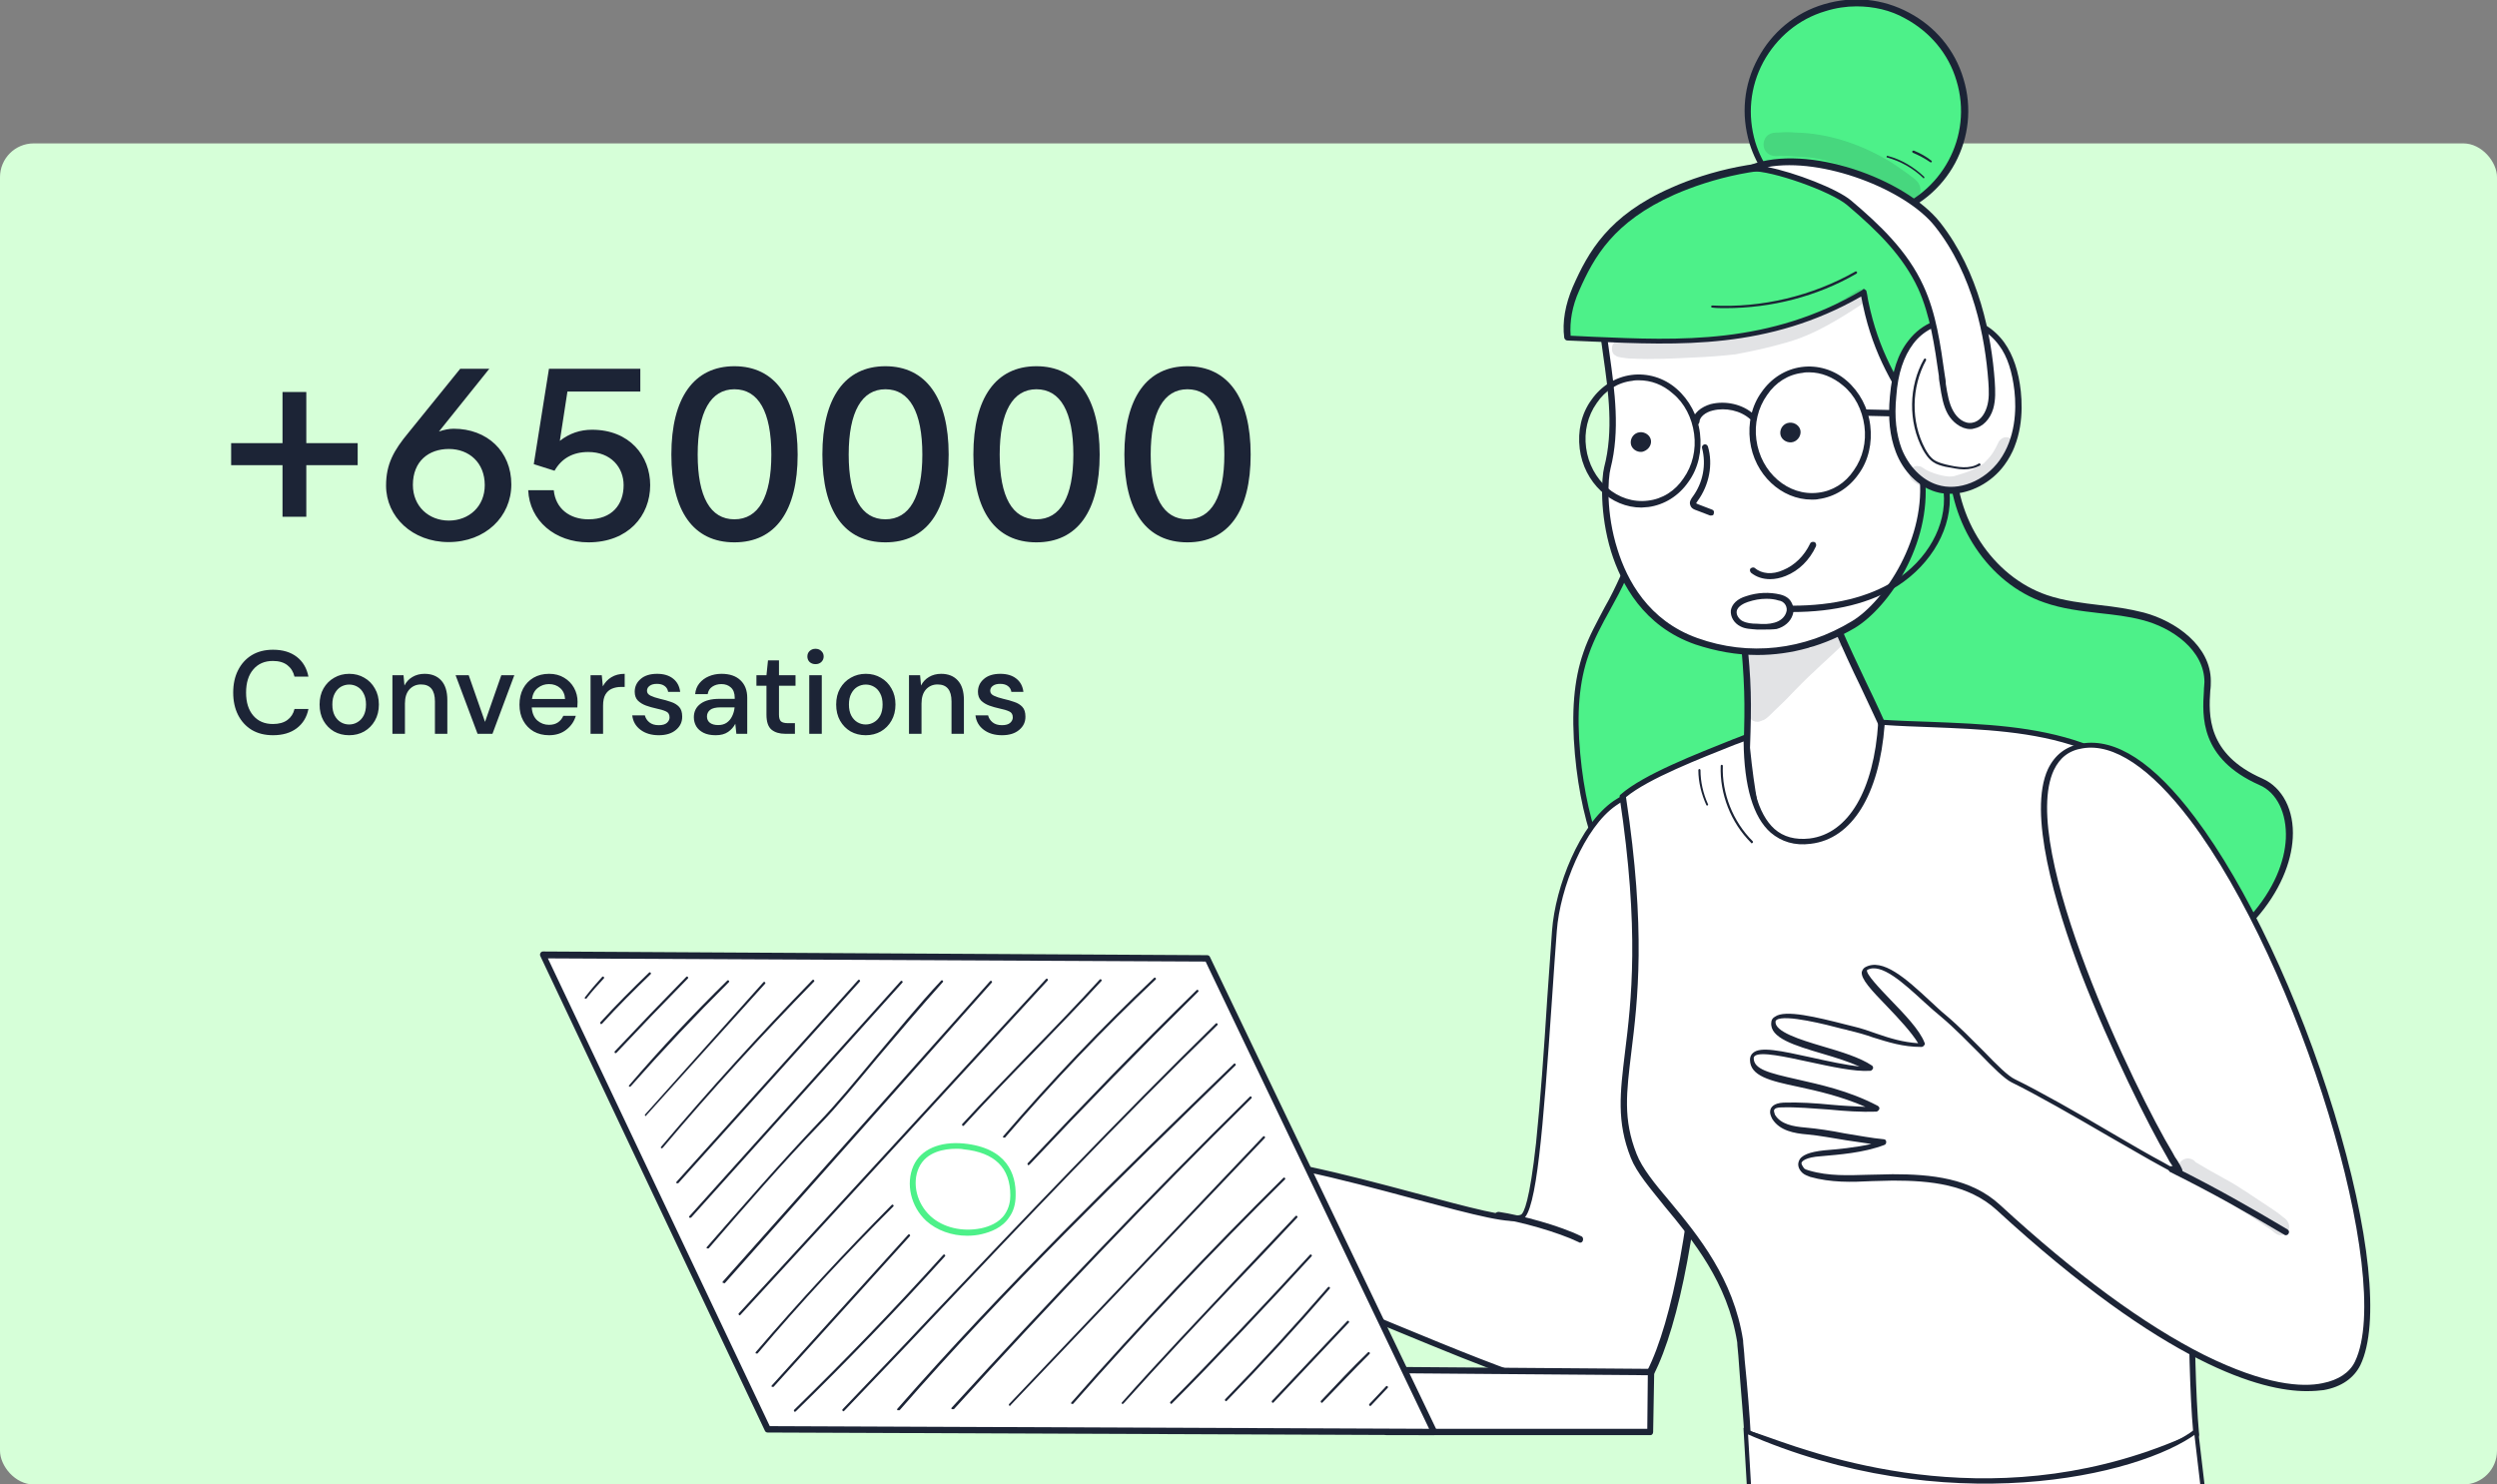 <svg width="296" height="176" viewBox="0 0 296 176" fill="none" xmlns="http://www.w3.org/2000/svg">
<rect x="0" y="0" width="296" height="176" fill="#808080" stroke="none"/>
<rect y="17" width="296" height="159" rx="4" fill="#D6FFD8"/>
<g clip-path="url(#clip0_944_7283)">
<path d="M231.482 54.077C231.293 61.245 235.708 68.539 242.521 70.928C246.243 72.186 250.28 72.06 254.065 73.003C257.85 74.009 261.698 76.839 261.761 80.737C261.761 83.316 260.31 89.226 268.069 92.685C274.503 95.514 272.989 110.92 253.056 117.396C246.937 119.408 250.911 114.378 244.54 113.435C238.295 112.492 232.617 108.97 228.265 104.317C223.975 99.727 220.884 94.068 218.487 88.22C215.775 81.492 213.819 74.072 215.522 66.967C217.225 59.799 223.471 53.448 231.482 54.077Z" fill="#4DF189"/>
<path d="M250.721 118.151C249.396 118.151 248.954 117.459 248.45 116.453C247.882 115.384 247.314 114.127 244.476 113.749C238.546 112.869 232.743 109.599 228.011 104.506C224.164 100.419 220.946 95.074 218.171 88.283C214.701 79.731 213.755 72.877 215.206 66.841C216.089 63.131 218.108 59.799 220.946 57.346C224.037 54.705 227.696 53.448 231.544 53.699C231.733 53.699 231.859 53.888 231.859 54.077C231.67 61.433 236.212 68.35 242.646 70.551C244.665 71.243 246.873 71.494 248.955 71.746C250.658 71.934 252.424 72.186 254.127 72.626C257.912 73.632 262.075 76.587 262.075 80.737C262.075 81.052 262.075 81.492 262.012 81.869C261.823 84.699 261.571 89.415 268.194 92.307C270.591 93.376 271.979 96.08 271.79 99.35C271.475 105.072 266.428 113.309 253.181 117.648C252.109 118.025 251.352 118.151 250.721 118.151ZM230.345 54.391C222.902 54.391 217.351 60.742 215.9 66.967C214.512 72.877 215.395 79.543 218.865 87.969C221.64 94.697 224.794 99.979 228.516 104.003C233.121 108.908 238.798 112.114 244.539 112.995C247.756 113.498 248.513 115.007 249.081 116.139C249.648 117.271 249.964 117.962 252.866 117.019C265.797 112.806 270.718 104.883 270.97 99.413C271.096 96.394 269.898 93.942 267.816 93.062C260.751 89.918 261.066 84.888 261.255 81.932C261.255 81.492 261.318 81.178 261.318 80.863C261.318 77.091 257.47 74.387 253.938 73.506C252.298 73.066 250.532 72.877 248.828 72.689C246.684 72.437 244.476 72.186 242.331 71.431C235.707 69.168 231.039 62.062 231.039 54.58C230.85 54.391 230.598 54.391 230.345 54.391Z" fill="#1C2436"/>
<path d="M192.559 37.665C194.64 47.852 196.659 58.793 192.496 68.35C191.108 71.431 189.152 74.261 188.017 77.468C186.692 81.241 186.629 85.391 187.008 89.415C187.702 96.96 189.972 104.758 195.334 110.165C200.696 115.573 209.591 117.962 216.151 114.127C221.955 110.794 224.541 103.563 224.226 96.898C223.847 90.232 221.008 84.007 217.981 78.034C210.789 63.697 202.336 49.989 192.559 37.665Z" fill="#4DF189"/>
<path d="M208.898 116.265C204.041 116.265 198.868 114.19 195.083 110.354C190.352 105.512 187.514 98.47 186.694 89.415C186.252 84.448 186.567 80.612 187.703 77.342C188.334 75.456 189.343 73.695 190.226 71.997C190.92 70.803 191.551 69.482 192.119 68.225C196.093 59.17 194.516 49.109 192.182 37.791C192.119 37.602 192.245 37.477 192.371 37.414C192.497 37.351 192.686 37.414 192.812 37.539C202.085 49.172 210.665 62.754 218.297 77.908C221.262 83.756 224.164 90.044 224.542 96.898C224.984 104.443 221.704 111.297 216.342 114.441C214.134 115.699 211.548 116.265 208.898 116.265ZM193.191 39.111C195.399 49.927 196.66 59.673 192.812 68.476C192.245 69.797 191.551 71.054 190.857 72.312C189.911 74.01 188.965 75.77 188.334 77.594C187.198 80.8 186.883 84.51 187.324 89.352C188.144 98.281 190.92 105.135 195.525 109.851C201.139 115.573 209.908 117.271 215.9 113.749C221.073 110.731 224.164 104.129 223.785 96.898C223.407 90.233 220.505 84.007 217.603 78.222C210.286 63.572 202.085 50.43 193.191 39.111Z" fill="#1C2436"/>
<path d="M207.07 88.66C207.26 83.253 207.26 80.989 206.629 74.827C208.837 73.758 211.171 72.94 213.631 72.563C214.703 72.374 215.965 72.312 216.785 73.003C217.29 73.443 217.605 74.072 217.857 74.638C219.624 78.788 222.147 83.693 223.913 87.843C224.039 88.157 223.409 87.717 223.409 88.094C223.409 88.597 225.616 93.628 225.238 94.005C221.516 97.841 210.288 120.477 207.07 88.66Z" fill="white"/>
<path d="M213.757 105.764C213.504 105.764 213.189 105.701 212.937 105.638C209.846 104.82 207.764 99.287 206.692 88.66V88.597C206.881 83.127 206.818 80.926 206.25 74.764C206.25 74.638 206.313 74.45 206.439 74.387C208.71 73.255 211.044 72.5 213.567 72.123C214.64 71.934 216.028 71.871 217.037 72.626C217.668 73.129 217.983 73.821 218.235 74.387C219.119 76.462 220.191 78.725 221.263 80.989C222.336 83.19 223.408 85.516 224.291 87.591C224.417 87.843 224.291 87.969 224.228 88.094C224.102 88.22 223.976 88.283 223.85 88.22C223.976 88.597 224.228 89.352 224.481 89.981C225.679 93.125 225.805 93.754 225.49 94.068C224.922 94.697 224.102 95.766 223.219 97.023C220.633 100.859 217.1 105.764 213.757 105.764ZM207.449 88.66C208.458 98.721 210.35 104.254 213.126 104.946C216.217 105.764 220.065 100.356 222.651 96.772C223.534 95.514 224.354 94.445 224.922 93.754C224.922 93.313 224.228 91.427 223.787 90.358C223.219 88.849 223.03 88.283 223.03 88.031C223.03 87.906 223.093 87.717 223.219 87.654C223.282 87.591 223.345 87.591 223.408 87.591C222.588 85.642 221.516 83.504 220.569 81.429C219.497 79.228 218.425 76.902 217.542 74.827C217.289 74.324 217.037 73.695 216.595 73.318C215.838 72.752 214.64 72.815 213.694 73.003C211.36 73.38 209.152 74.072 207.007 75.078C207.638 80.989 207.638 83.253 207.449 88.66Z" fill="#1C2436"/>
<path d="M190.225 40.18C190.919 45.211 191.929 50.492 190.604 55.46C189.91 58.164 189.973 72.06 201.138 76.022C207.005 78.097 213.755 77.656 219.811 74.009C223.911 71.494 228.894 63.823 227.885 56.152C231.291 57.095 234.635 54.831 234.698 51.75C234.698 49.989 232.805 47.789 230.724 47.914C229.147 47.977 228.957 47.977 227.759 48.92C226.939 45.336 226.434 41.689 226.497 37.539C222.649 33.326 216.467 31.125 210.222 30.182C208.204 29.868 206.059 29.679 203.977 29.931C198.047 30.685 189.532 35.024 190.225 40.18Z" fill="white"/>
<path d="M208.331 77.656C205.871 77.656 203.41 77.216 200.95 76.399C194.831 74.261 192.182 69.231 190.983 65.395C189.596 60.868 189.848 56.655 190.163 55.397C191.299 51.058 190.668 46.468 190.037 42.067C189.974 41.438 189.848 40.809 189.785 40.243C189.596 38.797 190.037 37.351 191.109 35.967C193.759 32.572 199.689 30.119 203.852 29.616C206.123 29.302 208.457 29.616 210.16 29.868C215.27 30.623 222.272 32.572 226.624 37.351C226.687 37.414 226.75 37.539 226.75 37.602C226.687 41.186 227.066 44.582 227.886 48.355C228.769 47.726 229.148 47.663 230.598 47.6C231.608 47.537 232.68 47.977 233.5 48.858C234.383 49.738 234.951 50.87 234.951 51.876C234.951 53.322 234.194 54.705 232.932 55.649C231.608 56.655 229.905 57.032 228.201 56.718C228.958 64.515 223.912 71.997 219.875 74.45C216.342 76.525 212.368 77.656 208.331 77.656ZM190.542 40.117C190.605 40.746 190.731 41.312 190.794 41.941C191.425 46.405 192.056 51.058 190.92 55.523C190.605 56.718 190.353 60.805 191.74 65.144C192.876 68.79 195.399 73.569 201.203 75.644C207.321 77.845 213.882 77.091 219.559 73.632C223.407 71.306 228.454 63.697 227.507 56.152C227.507 56.026 227.507 55.9 227.634 55.837C227.697 55.774 227.823 55.712 227.949 55.774C229.526 56.215 231.292 55.9 232.554 54.957C233.626 54.139 234.257 52.945 234.257 51.75C234.257 50.933 233.816 49.989 233.059 49.298C232.365 48.606 231.482 48.229 230.662 48.292C229.084 48.355 229.021 48.355 227.886 49.235C227.76 49.298 227.634 49.361 227.571 49.298C227.444 49.235 227.381 49.172 227.318 49.046C226.372 45.085 225.993 41.438 226.057 37.728C221.83 33.201 215.08 31.377 210.097 30.623C208.394 30.371 206.186 30.119 203.978 30.371C199.941 30.874 194.264 33.201 191.677 36.47C190.794 37.665 190.416 38.923 190.542 40.117Z" fill="#1C2436"/>
<path d="M214.765 59.233C211.169 59.233 207.952 56.277 207.447 52.253C207.195 50.178 207.637 48.103 208.835 46.468C209.971 44.833 211.674 43.764 213.566 43.513C215.459 43.261 217.414 43.827 218.928 45.148C220.442 46.468 221.451 48.355 221.704 50.43C221.956 52.505 221.515 54.58 220.316 56.215C219.18 57.849 217.477 58.918 215.585 59.17C215.333 59.233 215.08 59.233 214.765 59.233ZM214.449 44.142C214.197 44.142 213.945 44.142 213.692 44.205C211.989 44.393 210.475 45.336 209.466 46.846C208.394 48.355 207.952 50.241 208.204 52.127C208.709 56.026 211.989 58.855 215.522 58.415C217.225 58.227 218.739 57.283 219.748 55.774C220.821 54.265 221.262 52.379 221.01 50.492C220.758 48.606 219.874 46.846 218.487 45.714C217.288 44.708 215.9 44.142 214.449 44.142Z" fill="#1C2436"/>
<path d="M194.579 60.176C190.984 60.176 187.766 57.221 187.262 53.196C187.009 51.121 187.451 49.046 188.65 47.411C189.785 45.776 191.488 44.708 193.381 44.456C195.273 44.205 197.229 44.77 198.743 46.091C200.257 47.411 201.266 49.298 201.518 51.373C201.771 53.448 201.329 55.523 200.13 57.158C198.995 58.792 197.292 59.861 195.399 60.113C195.147 60.113 194.832 60.176 194.579 60.176ZM194.264 45.085C194.012 45.085 193.759 45.085 193.507 45.148C191.804 45.336 190.29 46.279 189.28 47.789C188.208 49.298 187.766 51.184 188.019 53.071C188.523 56.969 191.804 59.799 195.336 59.358C197.039 59.17 198.553 58.227 199.563 56.718C200.635 55.208 201.077 53.322 200.824 51.436C200.572 49.549 199.689 47.789 198.301 46.657C197.102 45.588 195.715 45.085 194.264 45.085Z" fill="#1C2436"/>
<path d="M232.365 9.432C230.283 2.641 223.155 -1.132 216.342 0.881C209.529 2.956 205.744 10.061 207.763 16.852C209.781 23.643 216.973 27.416 223.786 25.404C230.598 23.391 234.446 16.223 232.365 9.432Z" fill="#4DF189"/>
<path d="M220.063 26.347C214.386 26.347 209.15 22.7 207.384 16.978C206.375 13.582 206.69 10.061 208.393 6.917C210.033 3.836 212.809 1.509 216.215 0.503C219.622 -0.503 223.154 -0.189 226.308 1.509C229.399 3.144 231.733 5.911 232.743 9.306C234.887 16.286 230.913 23.643 223.911 25.718C222.65 26.158 221.325 26.347 220.063 26.347ZM220.063 0.755C218.865 0.755 217.603 0.943 216.404 1.321C213.187 2.264 210.601 4.465 209.024 7.357C207.447 10.312 207.132 13.645 208.078 16.852C209.718 22.197 214.701 25.655 220 25.655C221.199 25.655 222.397 25.466 223.596 25.089C230.156 23.077 233.941 16.16 231.923 9.558C230.976 6.351 228.768 3.773 225.867 2.201C224.1 1.195 222.082 0.755 220.063 0.755Z" fill="#1C2436"/>
<path d="M227.252 49.423C223.971 44.393 221.953 40.746 220.88 34.584C208.832 41.689 197.351 40.495 185.807 39.992C185.555 38.042 185.996 36.03 186.816 34.144C188.835 29.616 191.295 25.655 198.297 22.574C203.155 20.373 209.778 18.99 215.014 19.744C220.25 20.499 224.791 23.328 228.45 26.724C231.352 29.428 233.875 33.892 234.695 38.231C235.452 42.004 234.506 44.77 232.866 48.543C231.92 48.04 231.037 47.537 229.901 47.726C228.766 47.914 228.198 48.606 227.252 49.423Z" fill="#4DF189"/>
<path d="M227.253 49.801C227.127 49.801 227.001 49.738 226.938 49.612C223.973 45.085 221.765 41.312 220.63 35.15C209.654 41.438 199.056 40.935 188.774 40.495C187.764 40.432 186.818 40.432 185.809 40.369C185.62 40.369 185.493 40.243 185.43 40.054C185.178 38.168 185.556 36.093 186.44 34.018C188.269 29.868 190.666 25.529 198.11 22.259C202.462 20.31 209.212 18.55 215.079 19.367C219.81 20.059 224.351 22.448 228.704 26.472C231.795 29.302 234.192 33.766 235.075 38.168C235.895 42.192 234.76 45.211 233.183 48.732C233.12 48.795 233.057 48.92 232.994 48.92C232.867 48.983 232.804 48.92 232.678 48.92L232.552 48.858C231.669 48.355 230.912 47.977 229.966 48.166C228.956 48.355 228.263 48.92 227.442 49.675C227.442 49.801 227.379 49.801 227.253 49.801ZM220.945 34.27C221.008 34.27 221.071 34.27 221.071 34.332C221.197 34.395 221.26 34.458 221.26 34.584C222.333 40.746 224.478 44.456 227.316 48.92C228.073 48.229 228.83 47.726 229.903 47.537C230.975 47.348 231.858 47.726 232.741 48.229C234.444 44.393 235.075 41.878 234.445 38.482C233.624 34.27 231.164 29.868 228.263 27.164C224.036 23.265 219.557 20.939 215.015 20.247C209.338 19.43 202.778 21.191 198.488 23.077C191.297 26.284 188.963 30.434 187.197 34.458C186.376 36.282 186.061 38.105 186.187 39.803C187.07 39.866 187.954 39.866 188.837 39.929C199.119 40.369 209.78 40.872 220.756 34.395C220.819 34.27 220.882 34.27 220.945 34.27Z" fill="#1C2436"/>
<path d="M209.844 68.665C208.961 68.665 208.204 68.413 207.573 67.91C207.447 67.784 207.384 67.533 207.51 67.407C207.636 67.281 207.889 67.218 208.015 67.344C208.835 68.036 210.097 68.162 211.358 67.596C212.746 67.03 213.881 65.898 214.575 64.452C214.638 64.263 214.891 64.2 215.08 64.263C215.269 64.326 215.332 64.578 215.269 64.766C214.512 66.401 213.251 67.659 211.674 68.287C211.043 68.539 210.412 68.665 209.844 68.665Z" fill="#1C2436"/>
<path d="M213.44 51.121C213.377 50.492 212.746 50.052 212.115 50.115C211.422 50.178 210.98 50.807 211.043 51.436C211.106 52.064 211.737 52.505 212.368 52.442C212.999 52.379 213.503 51.75 213.44 51.121Z" fill="#1C2436"/>
<path d="M195.714 52.253C195.651 51.624 195.02 51.184 194.389 51.247C193.695 51.31 193.253 51.939 193.317 52.568C193.38 53.197 194.01 53.637 194.641 53.574C195.272 53.448 195.777 52.882 195.714 52.253Z" fill="#1C2436"/>
<path d="M202.841 61.119C202.778 61.119 202.778 61.119 202.715 61.119L201.075 60.49C200.886 60.427 200.507 60.301 200.381 59.924C200.192 59.484 200.507 59.107 200.634 58.918C201.895 57.22 202.274 55.083 201.769 53.133C201.706 52.945 201.832 52.756 202.021 52.693C202.211 52.63 202.4 52.756 202.463 52.945C203.094 55.083 202.589 57.535 201.264 59.358C201.138 59.547 201.075 59.61 201.075 59.673C201.075 59.673 201.138 59.736 201.328 59.798L202.968 60.427C203.157 60.49 203.22 60.679 203.157 60.867C203.157 61.056 203.031 61.119 202.841 61.119Z" fill="#1C2436"/>
<path d="M201.013 50.43C200.824 50.43 200.635 50.241 200.635 50.052C200.635 48.983 201.707 48.229 202.78 47.914C204.546 47.474 206.564 47.914 207.889 49.109C208.015 49.235 208.078 49.486 207.952 49.612C207.826 49.738 207.574 49.801 207.448 49.675C206.312 48.669 204.546 48.292 203.032 48.669C202.212 48.858 201.455 49.423 201.455 50.052C201.392 50.241 201.266 50.43 201.013 50.43Z" fill="#1C2436"/>
<path d="M226.751 49.423L221.136 49.297C220.947 49.297 220.758 49.109 220.758 48.92C220.758 48.732 220.947 48.543 221.136 48.543L226.751 48.669C226.94 48.669 227.129 48.857 227.129 49.046C227.066 49.297 226.94 49.423 226.751 49.423Z" fill="#1C2436"/>
<path d="M227.822 53.573C227.633 53.573 227.443 53.385 227.443 53.196C227.443 51.75 227.191 50.241 226.623 48.92C226.56 48.731 226.623 48.543 226.813 48.417C227.002 48.354 227.191 48.417 227.317 48.606C227.948 50.052 228.263 51.624 228.2 53.196C228.2 53.385 228.011 53.573 227.822 53.573Z" fill="#1C2436"/>
<g opacity="0.129">
<path d="M209.655 15.972C210.034 15.72 210.412 15.72 210.854 15.72C211.484 15.657 212.178 15.657 212.809 15.72C216.657 15.783 220.379 17.041 223.659 18.927C224.542 19.43 225.362 20.059 226.182 20.625C226.624 21.002 227.255 21.316 227.507 21.882C228.201 23.266 226.372 24.586 225.236 23.517C223.47 21.945 220 19.996 217.603 19.367C215.332 18.675 214.765 18.675 212.683 18.55C212.115 18.487 211.484 18.487 210.917 18.487C210.412 18.55 209.844 18.487 209.466 18.109C208.835 17.544 208.961 16.412 209.655 15.972Z" fill="#1C2436"/>
</g>
<g opacity="0.129">
<path d="M191.173 40.872C191.362 40.495 191.804 40.243 192.245 40.306C192.371 40.306 193.128 40.369 193.318 40.369C194.516 40.432 195.652 40.557 196.85 40.557C199.121 40.495 201.392 40.557 203.663 40.243C206.375 39.992 208.836 39.489 211.927 38.671C214.702 37.854 216.721 36.722 219.37 34.961C219.812 34.71 220.253 34.207 220.821 34.332C221.515 34.458 221.704 35.527 221.073 35.842C218.172 37.728 215.144 39.677 211.737 40.62C209.782 41.186 207.763 41.626 205.745 42.004C204.105 42.192 202.464 42.318 200.824 42.381C198.364 42.507 195.841 42.633 193.381 42.507C193.002 42.507 192.561 42.444 192.182 42.381C191.93 42.318 191.678 42.318 191.488 42.129C191.11 42.004 190.984 41.375 191.173 40.872Z" fill="#1C2436"/>
</g>
<g opacity="0.129">
<path d="M207.133 84.259C207.133 83.819 207.133 83.378 207.133 82.938C207.196 82.121 207.196 81.303 207.07 80.423C207.07 79.606 207.007 78.851 207.007 78.034C207.007 77.971 206.944 77.845 206.944 77.845C206.944 77.782 206.944 77.719 206.944 77.656C206.944 77.468 206.881 77.342 206.691 77.342C207.07 76.839 207.89 77.09 208.521 77.216C208.962 77.279 209.467 77.342 210.35 77.279C211.107 77.279 213.315 76.713 214.009 76.65C214.261 76.65 214.45 76.713 214.577 76.902C214.892 76.65 215.207 76.336 215.586 76.084C215.775 75.896 216.027 75.707 216.217 75.518C216.784 75.33 217.352 75.141 217.92 74.89C217.92 74.953 217.983 75.015 217.983 75.078C217.983 75.141 218.046 75.267 218.109 75.33C218.172 75.393 218.172 75.456 218.235 75.518C218.361 75.707 218.551 75.959 218.677 76.147C218.614 76.21 218.614 76.273 218.551 76.336C216.721 78.097 214.766 79.794 213 81.618C212.116 82.561 211.233 83.441 210.287 84.322C209.909 84.699 209.53 85.139 209.025 85.391H208.962C208.899 85.391 208.899 85.453 208.836 85.453C208.773 85.453 208.71 85.516 208.647 85.516C208.521 85.579 208.458 85.579 208.332 85.579C207.953 85.579 207.575 85.391 207.385 85.076C207.322 85.013 207.196 84.95 207.133 84.888C207.196 84.636 207.133 84.447 207.133 84.259Z" fill="#1C2436"/>
</g>
<path d="M232.551 38.168C230.343 37.539 227.883 38.734 226.495 40.557C225.107 42.381 224.603 44.708 224.35 46.971C224.161 49.109 224.224 51.373 225.044 53.385C225.801 55.397 227.441 57.221 229.523 57.849C232.362 58.73 235.579 57.283 237.345 54.831C239.048 52.442 239.49 49.298 239.175 46.343C238.985 44.33 238.481 42.381 237.282 40.746C236.084 39.174 234.254 37.98 232.551 38.168Z" fill="white"/>
<path d="M231.226 58.541C230.596 58.541 229.965 58.478 229.397 58.289C227.378 57.661 225.612 55.9 224.729 53.574C224.035 51.75 223.783 49.612 224.035 46.971C224.287 44.079 224.981 41.941 226.243 40.369C227.82 38.294 230.406 37.288 232.614 37.854C234.57 37.665 236.525 39.111 237.598 40.62C238.67 42.129 239.301 44.079 239.553 46.405C239.805 48.858 239.679 52.316 237.598 55.145C236.084 57.221 233.56 58.541 231.226 58.541ZM231.353 38.357C229.712 38.357 227.946 39.237 226.811 40.746C225.675 42.255 224.981 44.267 224.792 46.971C224.54 49.486 224.792 51.498 225.423 53.196C226.243 55.271 227.82 56.906 229.649 57.472C232.173 58.289 235.264 57.032 237.03 54.58C238.922 51.939 239.048 48.606 238.796 46.342C238.544 44.142 237.976 42.255 236.967 40.935C235.768 39.3 234.002 38.294 232.614 38.482C232.551 38.482 232.488 38.482 232.488 38.482C232.11 38.419 231.731 38.357 231.353 38.357Z" fill="#1C2436"/>
<path d="M207.572 19.933C209.969 19.807 217.224 22.385 219.179 24.02C222.459 26.85 225.74 29.931 227.632 34.018C229.272 37.602 229.714 41.627 230.282 45.588C230.471 46.72 230.66 47.914 231.228 48.921C231.796 49.927 232.868 50.681 233.877 50.493C234.823 50.304 235.58 49.424 235.833 48.418C236.148 47.411 236.085 46.343 236.022 45.274C235.517 38.545 233.625 31.692 229.588 26.598C225.55 21.505 214.07 17.481 207.572 19.933Z" fill="white"/>
<path d="M233.562 50.87C232.426 50.87 231.417 49.989 230.912 49.109C230.344 48.103 230.155 46.908 229.966 45.651C229.903 45.274 229.84 44.959 229.84 44.582C229.335 41.061 228.83 37.414 227.38 34.207C225.613 30.434 222.775 27.541 218.99 24.335C217.097 22.7 209.969 20.185 207.635 20.31C207.446 20.31 207.32 20.185 207.257 19.996C207.194 19.807 207.32 19.619 207.509 19.556C214.259 16.978 225.866 21.191 229.966 26.347C234.634 32.258 236.085 39.866 236.463 45.211C236.526 46.28 236.589 47.411 236.274 48.48C235.896 49.738 235.012 50.618 234.003 50.807C233.814 50.87 233.688 50.87 233.562 50.87ZM209.528 19.807C212.745 20.436 217.791 22.385 219.431 23.769C222.775 26.598 226.118 29.742 228.01 33.892C229.524 37.162 230.029 40.872 230.534 44.456C230.597 44.833 230.66 45.148 230.66 45.525C230.849 46.72 231.038 47.852 231.543 48.732C231.985 49.549 232.868 50.304 233.814 50.115C234.571 49.989 235.202 49.298 235.517 48.292C235.833 47.349 235.769 46.28 235.706 45.274C235.328 40.055 233.94 32.572 229.335 26.787C225.866 22.448 216.025 18.613 209.528 19.807Z" fill="#1C2436"/>
<path d="M143.483 137.329C153.45 136.323 177.736 145.692 180.385 144.183C182.404 143.051 183.224 123.684 184.233 110.228C184.738 103.123 189.911 92.747 195.273 94.257C205.807 97.275 202.527 153.866 194.39 164.556C190.415 169.712 167.643 157.513 148.088 150.597C143.609 149.025 139.004 152.672 135.219 155.564C127.082 161.601 125 162.418 123.865 161.349C122.792 160.343 130.614 154.872 132.317 152.357C126.388 154.872 118.692 160.029 117.178 157.388C116.232 155.69 123.991 153.741 129.416 149.339C120.837 150.722 114.907 156.444 113.204 153.678C111.879 151.477 122.54 148.71 126.199 145.566C122.035 145.692 114.213 150.534 113.078 148.081C112.258 146.384 119.323 143.68 121.467 142.8C124.685 141.416 127.082 141.165 129.92 139.09C127.208 137.14 119.638 135.317 120.774 133.808C122.035 132.173 124.054 132.865 129.037 133.682C133.516 134.437 140.14 137.706 143.483 137.329Z" fill="white"/>
<path d="M190.983 166.128C185.684 166.128 176.096 162.166 165.435 157.765C159.695 155.375 153.702 152.923 148.025 150.911C143.924 149.465 139.761 152.609 136.102 155.376L135.471 155.816C126.829 162.229 124.937 162.795 123.675 161.538C123.549 161.412 123.486 161.223 123.486 161.035C123.486 160.091 125.189 158.582 127.965 156.13C129.1 155.124 130.236 154.118 131.056 153.3C129.857 153.866 128.595 154.495 127.334 155.124C122.413 157.639 118.187 159.777 116.925 157.576C116.799 157.325 116.736 157.073 116.862 156.822C117.178 155.879 118.818 155.061 121.341 153.804C123.36 152.797 125.82 151.603 128.028 150.031C124.811 150.785 122.035 152.043 119.701 153.112C116.421 154.621 114.087 155.69 113.014 153.866C112.825 153.552 112.825 153.238 112.888 152.923C113.267 151.666 116.042 150.408 119.259 148.962C121.278 148.019 123.423 147.075 124.937 146.132C123.549 146.447 121.846 147.013 120.206 147.641C116.673 148.899 113.645 150.031 112.825 148.27C112.699 148.019 112.699 147.704 112.825 147.39C113.393 145.881 117.178 144.246 120.71 142.8C121.026 142.674 121.278 142.611 121.467 142.485C122.54 142.045 123.486 141.731 124.432 141.416C126.198 140.85 127.712 140.284 129.415 139.153C128.343 138.524 126.829 137.895 125.315 137.266C122.477 136.071 120.71 135.317 120.458 134.437C120.395 134.185 120.458 133.934 120.647 133.682C121.846 132.11 123.612 132.424 127.145 133.053C127.775 133.179 128.469 133.305 129.226 133.431C131.119 133.745 133.453 134.499 135.661 135.254C138.625 136.26 141.716 137.266 143.609 137.078C149.349 136.512 159.631 139.278 167.895 141.479C173.762 143.051 179.313 144.56 180.322 143.994C180.638 143.806 181.331 142.422 182.088 135.506C182.593 130.664 183.035 124.439 183.413 118.402C183.602 115.573 183.792 112.869 183.981 110.354C184.359 105.135 187.261 97.715 191.298 94.948C192.749 93.942 194.137 93.691 195.525 94.068C197.354 94.571 198.868 96.583 200.004 99.979C202.338 107.021 203.095 120.352 201.896 134.814C200.761 149.213 198.048 160.72 194.831 164.933C193.948 165.751 192.686 166.128 190.983 166.128ZM145.817 149.842C146.637 149.842 147.394 149.968 148.214 150.282C153.954 152.294 159.947 154.747 165.687 157.136C178.934 162.607 191.488 167.763 194.137 164.367C197.228 160.28 199.877 148.899 201.013 134.625C202.148 120.289 201.454 107.021 199.12 100.104C198.048 96.96 196.723 95.137 195.146 94.697C194.011 94.382 192.749 94.634 191.551 95.514C187.829 98.092 184.927 105.26 184.549 110.354C184.359 112.869 184.17 115.573 183.981 118.402C182.909 134.059 182.152 143.617 180.511 144.56C179.313 145.252 175.023 144.12 167.517 142.108C159.316 139.907 149.097 137.14 143.483 137.706L143.42 137.329L143.483 137.706C141.464 137.895 138.436 136.952 135.219 135.883C133.011 135.128 130.74 134.437 128.911 134.122C128.154 133.996 127.46 133.871 126.829 133.745C123.486 133.179 121.909 132.865 121.026 134.059C120.963 134.122 120.963 134.185 120.963 134.185C121.152 134.814 123.486 135.757 125.378 136.574C127.145 137.329 128.974 138.021 130.046 138.838C130.172 138.901 130.172 139.027 130.172 139.153C130.172 139.278 130.109 139.404 130.046 139.467C128.091 140.913 126.325 141.542 124.432 142.171C123.486 142.485 122.54 142.8 121.53 143.24C121.341 143.303 121.089 143.428 120.773 143.554C118.692 144.434 113.834 146.384 113.33 147.767C113.267 147.893 113.267 148.019 113.33 148.081C113.897 149.213 117.052 148.081 119.827 147.075C122.098 146.258 124.369 145.441 126.135 145.378C126.261 145.378 126.451 145.441 126.514 145.629C126.577 145.755 126.514 145.944 126.388 146.069C124.811 147.39 122.098 148.647 119.386 149.842C116.61 151.1 113.708 152.42 113.393 153.363C113.33 153.489 113.393 153.552 113.456 153.678C114.15 154.872 115.916 154.118 119.196 152.609C121.909 151.351 125.252 149.842 129.289 149.15C129.479 149.15 129.605 149.213 129.668 149.339C129.731 149.465 129.668 149.653 129.542 149.779C127.018 151.854 123.927 153.363 121.467 154.558C119.449 155.564 117.556 156.507 117.367 157.136C117.367 157.199 117.367 157.262 117.367 157.325C118.25 158.897 122.603 156.759 126.829 154.621C128.595 153.741 130.362 152.797 132.065 152.106C132.191 152.043 132.38 152.106 132.506 152.232C132.633 152.357 132.633 152.546 132.506 152.672C131.75 153.741 129.983 155.313 128.217 156.885C126.514 158.394 123.864 160.657 123.99 161.223C124.874 162.041 126.829 161.349 134.84 155.438L135.471 154.998C138.752 152.483 142.221 149.842 145.817 149.842Z" fill="#1C2436"/>
<path d="M187.325 147.327C187.262 147.327 187.199 147.327 187.136 147.264C184.676 146.07 180.134 144.812 177.548 144.435C177.359 144.435 177.232 144.246 177.232 143.995C177.232 143.806 177.422 143.68 177.674 143.68C180.26 144.057 184.928 145.315 187.452 146.573C187.641 146.636 187.704 146.887 187.641 147.076C187.578 147.264 187.452 147.327 187.325 147.327Z" fill="#1C2436"/>
<path d="M207.196 170.026C209.214 170.026 233.501 182.665 260.437 170.089C259.616 160.846 259.932 145.126 259.238 135.82C258.039 120.226 253.813 102.431 246.811 88.409C239.493 85.768 231.356 86.145 223.029 85.642C222.525 93.628 219.56 99.161 214.513 99.79C211.801 100.104 207.007 99.35 207.007 87.465C202.969 89.037 195.337 91.867 192.309 94.508C196.661 122.992 189.848 127.583 193.633 137.14C195.589 142.045 204.546 148.081 206.25 159.148C206.439 160.406 207.133 168.769 207.196 170.026Z" fill="white"/>
<path d="M235.203 176C223.217 176 213.692 172.604 209.403 171.095C208.33 170.718 207.384 170.404 207.132 170.404C206.942 170.404 206.753 170.278 206.753 170.026C206.753 169.083 206.312 164.304 206.122 161.475C206.059 160.406 205.933 159.525 205.933 159.148C204.798 152.043 200.697 147.075 197.354 143.051C195.588 140.85 194.011 139.027 193.317 137.266C191.614 132.99 192.055 129.532 192.623 124.816C193.38 118.717 194.389 110.354 191.992 94.508C191.992 94.382 191.992 94.257 192.118 94.194C194.831 91.804 201.202 89.352 205.429 87.654C205.933 87.466 206.438 87.277 206.879 87.088C207.006 87.025 207.132 87.088 207.195 87.151C207.321 87.214 207.384 87.34 207.384 87.466C207.384 92.873 208.393 96.52 210.349 98.281C211.421 99.224 212.809 99.601 214.512 99.413C219.117 98.847 222.145 93.691 222.65 85.642C222.65 85.516 222.713 85.453 222.776 85.39C222.839 85.328 222.965 85.265 223.028 85.328C224.921 85.453 226.876 85.516 228.769 85.579C235.203 85.831 241.259 86.082 246.936 88.094C246.999 88.157 247.125 88.22 247.125 88.283C253.749 101.55 258.291 118.905 259.552 135.82C259.868 140.221 259.994 145.944 260.057 151.917C260.183 158.457 260.246 165.185 260.688 170.089C260.688 170.215 260.625 170.404 260.499 170.467C251.604 174.617 242.899 176 235.203 176ZM207.51 169.712C207.889 169.775 208.583 170.026 209.655 170.404C216.531 172.856 237.411 180.276 259.994 169.901C259.552 164.996 259.489 158.394 259.363 151.917C259.237 145.881 259.174 140.221 258.858 135.82C257.597 119.283 252.992 101.676 246.558 88.66C241.07 86.711 235.077 86.459 228.769 86.208C227.002 86.145 225.173 86.082 223.407 85.956C222.776 94.194 219.559 99.475 214.638 100.041C212.746 100.293 211.169 99.79 209.907 98.721C207.826 96.897 206.753 93.25 206.69 87.906C206.375 88.031 206.059 88.157 205.681 88.283C201.581 89.918 195.399 92.307 192.749 94.508C195.146 110.291 194.137 118.654 193.38 124.753C192.812 129.532 192.371 132.676 194.011 136.826C194.642 138.461 196.156 140.347 197.922 142.422C201.328 146.509 205.492 151.603 206.627 158.897C206.627 159.274 206.753 160.091 206.816 161.223C207.132 164.241 207.447 168.329 207.51 169.712Z" fill="#1C2436"/>
<path d="M238.673 128.086C243.152 130.224 251.983 135.632 256.399 138.021C259.174 139.53 258.544 139.09 257.219 136.889C252.614 129.218 233.816 90.547 246.874 88.409C263.338 85.705 285.984 148.082 279.55 161.601C277.026 166.946 263.149 167.26 236.907 143.177C233.437 139.97 228.706 139.593 224.353 139.593C221.136 139.593 217.919 140.096 214.702 139.153C214.387 139.09 214.134 138.964 213.882 138.713C213.188 137.958 213.314 136.952 216.216 136.763C218.424 136.575 221.199 136.323 223.597 135.443C220.695 135.191 217.162 134.374 214.26 134.123C212.873 133.997 211.169 133.745 210.413 132.425C210.286 132.173 210.16 131.922 210.223 131.67C210.286 131.167 210.917 131.041 211.422 131.041C215.017 130.916 219.181 131.607 222.713 131.482C215.27 127.646 207.826 128.652 207.826 125.508C207.826 123.056 217.604 127.017 221.956 126.703C218.613 124.439 210.097 123.684 210.349 121.106C210.476 119.283 217.415 121.295 219.496 121.861C222.713 122.678 224.732 123.873 227.949 123.873C226.688 120.792 219.812 115.699 221.263 114.818C223.597 113.435 227.444 117.9 230.409 120.415C233.816 123.307 237.096 127.394 238.673 128.086Z" fill="white"/>
<path d="M273.43 164.933C268.132 164.933 256.777 161.915 236.654 143.429C233.311 140.41 228.832 139.97 224.416 139.97C224.416 139.97 224.416 139.97 224.353 139.97C223.533 139.97 222.713 140.033 221.893 140.033C219.496 140.159 217.036 140.222 214.575 139.53C214.26 139.404 213.882 139.278 213.629 139.027C213.188 138.587 213.062 138.084 213.251 137.644C213.503 136.952 214.512 136.575 216.216 136.386C217.793 136.26 219.874 136.072 221.83 135.631C220.884 135.506 219.874 135.317 218.865 135.191C217.288 134.94 215.648 134.625 214.26 134.5C212.683 134.374 210.98 134.059 210.097 132.676C209.907 132.299 209.781 131.984 209.844 131.67C209.907 131.293 210.223 130.79 211.421 130.727C213.251 130.664 215.206 130.79 217.099 130.978C218.423 131.104 219.811 131.167 221.136 131.23C218.234 129.972 215.459 129.343 213.125 128.84C209.844 128.149 207.447 127.583 207.447 125.634C207.447 125.319 207.573 125.005 207.826 124.816C208.709 124.062 211.043 124.565 214.765 125.382C216.72 125.822 218.802 126.262 220.442 126.451C219.18 125.885 217.603 125.382 216.089 124.942C212.683 123.936 209.781 123.056 209.971 121.232C209.971 120.918 210.16 120.666 210.412 120.54C211.611 119.66 215.396 120.603 218.865 121.484C219.117 121.546 219.37 121.609 219.622 121.672C220.694 121.924 221.578 122.238 222.461 122.552C224.101 123.118 225.552 123.559 227.381 123.684C226.624 122.427 225.11 120.792 223.722 119.346C221.704 117.271 220.631 116.076 220.694 115.258C220.757 115.007 220.884 114.818 221.073 114.693C223.155 113.498 225.993 116.076 228.706 118.591C229.4 119.22 230.03 119.849 230.661 120.352C232.301 121.735 233.815 123.307 235.203 124.69C236.717 126.262 238.042 127.583 238.862 127.96C241.7 129.343 246.368 131.984 250.406 134.374C252.74 135.757 254.948 137.015 256.588 137.895C256.903 138.084 257.345 138.335 257.66 138.461C257.597 138.335 257.534 138.272 257.471 138.147C257.282 137.895 257.092 137.581 256.903 137.203C254.758 133.556 250.153 124.376 246.684 115.384C243.593 107.21 240.376 96.332 242.773 91.176C243.593 89.478 244.918 88.472 246.747 88.157C250.784 87.466 255.326 90.421 260.183 96.898C266.302 105.009 272.484 118.088 276.711 131.922C280.937 145.818 282.136 157.01 279.802 161.852C279.045 163.361 277.594 164.43 275.449 164.808C275.007 164.87 274.25 164.933 273.43 164.933ZM224.353 139.216C228.895 139.216 233.626 139.656 237.096 142.863C246.053 151.1 254.191 157.073 261.319 160.658C268.573 164.242 272.926 164.493 275.323 163.99C277.215 163.613 278.54 162.733 279.171 161.412C283.902 151.54 272.547 114.315 259.616 97.212C254.948 91.05 250.532 88.094 246.873 88.723C245.233 88.975 244.161 89.855 243.467 91.301C239.177 100.482 253.307 129.658 257.534 136.638C257.723 137.015 257.912 137.329 258.102 137.581C258.669 138.524 258.859 138.838 258.606 139.09C258.291 139.404 257.912 139.216 256.209 138.272C254.569 137.392 252.361 136.072 250.027 134.751C245.927 132.362 241.322 129.721 238.483 128.337C237.6 127.897 236.275 126.577 234.635 124.879C233.248 123.496 231.734 121.924 230.093 120.54C229.463 120.037 228.769 119.408 228.075 118.78C225.678 116.579 222.965 114.064 221.325 115.007C221.136 115.447 222.902 117.271 224.101 118.528C225.741 120.226 227.57 122.112 228.138 123.621C228.201 123.747 228.201 123.873 228.075 123.936C228.012 124.062 227.886 124.124 227.759 124.124C225.552 124.124 223.848 123.559 222.019 122.993C221.136 122.678 220.253 122.427 219.18 122.175C218.991 122.112 218.739 122.049 218.423 121.987C216.531 121.484 211.611 120.226 210.601 120.918C210.538 120.98 210.475 121.043 210.475 121.106C210.349 122.301 213.314 123.244 216.089 124.062C218.234 124.69 220.505 125.382 221.893 126.325C222.019 126.388 222.082 126.577 222.019 126.703C221.956 126.828 221.83 126.954 221.704 126.954C219.811 127.08 217.036 126.451 214.386 125.885C211.737 125.319 208.709 124.628 208.015 125.193C207.952 125.256 207.889 125.319 207.889 125.445C207.889 126.765 209.655 127.206 212.998 127.96C215.711 128.589 219.117 129.281 222.587 131.104C222.713 131.167 222.839 131.356 222.776 131.481C222.713 131.67 222.587 131.733 222.461 131.796C220.631 131.859 218.676 131.733 216.783 131.544C214.891 131.418 212.935 131.23 211.169 131.293C210.791 131.293 210.349 131.356 210.286 131.67C210.286 131.796 210.349 131.984 210.412 132.173C211.106 133.305 212.557 133.556 214.008 133.682C215.459 133.808 217.099 134.059 218.676 134.374C220.253 134.625 221.893 134.94 223.281 135.066C223.47 135.066 223.596 135.191 223.596 135.38C223.596 135.569 223.533 135.694 223.344 135.757C220.821 136.7 217.982 136.889 215.9 137.078C213.945 137.203 213.629 137.706 213.566 137.832C213.503 138.021 213.692 138.272 213.818 138.461C213.945 138.65 214.26 138.713 214.449 138.775C216.783 139.467 219.18 139.341 221.514 139.278C222.65 139.278 223.533 139.216 224.353 139.216Z" fill="#1C2436"/>
<path d="M270.97 146.447C270.907 146.447 270.844 146.447 270.781 146.384C266.176 143.68 262.706 141.668 257.281 138.964C257.092 138.901 257.029 138.65 257.092 138.461C257.155 138.272 257.407 138.209 257.597 138.272C263.085 141.039 266.491 142.988 271.159 145.755C271.348 145.881 271.411 146.069 271.285 146.258C271.222 146.384 271.096 146.447 270.97 146.447Z" fill="#1C2436"/>
<path d="M232.806 55.648C232.112 55.648 231.355 55.46 230.598 55.334C230.093 55.208 229.588 55.083 229.147 54.768C228.579 54.391 228.201 53.762 227.948 53.322C226.182 50.052 226.245 45.776 228.074 42.569C228.138 42.507 228.201 42.507 228.264 42.507C228.327 42.569 228.327 42.632 228.327 42.695C226.561 45.902 226.497 49.989 228.201 53.196C228.453 53.636 228.768 54.202 229.336 54.58C229.778 54.831 230.219 54.957 230.724 55.083C232.049 55.397 233.499 55.648 234.572 54.957C234.635 54.894 234.698 54.957 234.761 55.02C234.824 55.083 234.761 55.145 234.698 55.208C234.067 55.523 233.436 55.648 232.806 55.648Z" fill="#1C2436"/>
<path d="M207.636 99.978C207.636 99.978 207.573 99.978 207.573 99.916C205.176 97.526 203.851 94.131 203.977 90.798C203.977 90.735 204.04 90.672 204.103 90.672C204.166 90.672 204.229 90.735 204.229 90.798C204.103 94.068 205.428 97.4 207.762 99.727C207.825 99.79 207.825 99.853 207.762 99.916C207.699 99.978 207.699 99.978 207.636 99.978Z" fill="#1C2436"/>
<path d="M202.399 95.514C202.335 95.514 202.335 95.514 202.272 95.451C201.705 94.194 201.326 92.747 201.326 91.301C201.326 91.238 201.389 91.175 201.452 91.175C201.515 91.175 201.579 91.238 201.579 91.301C201.579 92.684 201.894 94.068 202.462 95.325C202.525 95.388 202.462 95.451 202.399 95.514Z" fill="#1C2436"/>
<path d="M204.547 36.533C203.979 36.533 203.475 36.533 202.97 36.47C202.907 36.47 202.844 36.407 202.844 36.344C202.844 36.281 202.907 36.219 202.97 36.219C208.836 36.533 214.829 35.087 219.939 32.194C220.002 32.131 220.065 32.194 220.128 32.257C220.191 32.32 220.128 32.383 220.065 32.446C215.397 35.15 209.972 36.533 204.547 36.533Z" fill="#1C2436"/>
<path d="M228.012 21.128C228.012 21.128 227.948 21.128 227.948 21.065C226.75 19.933 225.299 19.116 223.722 18.675C223.659 18.675 223.596 18.613 223.659 18.55C223.659 18.487 223.722 18.424 223.785 18.487C225.425 18.927 226.876 19.807 228.075 20.939C228.138 21.002 228.138 21.065 228.075 21.128C228.075 21.128 228.075 21.128 228.012 21.128Z" fill="#1C2436"/>
<path d="M228.895 19.241H228.832C228.201 18.801 227.508 18.424 226.751 18.109C226.688 18.109 226.688 17.983 226.688 17.921C226.688 17.858 226.814 17.858 226.877 17.858C227.634 18.172 228.328 18.549 228.958 19.052C229.022 19.115 229.022 19.178 228.958 19.241H228.895Z" fill="#1C2436"/>
<g opacity="0.129">
<path d="M270.654 144.309C270.149 143.869 269.581 143.491 269.014 143.114C267.247 141.982 265.544 140.725 263.652 139.718C262.516 139.09 261.381 138.461 260.245 137.769C260.119 137.581 259.93 137.455 259.678 137.392C258.668 137.078 257.722 138.335 258.479 139.153C258.984 139.718 259.741 139.97 260.372 140.347C261.822 141.228 263.336 142.045 264.787 142.925C266.175 143.806 267.563 144.686 268.951 145.629C269.581 145.944 270.023 146.95 271.095 146.132C271.663 145.503 271.285 144.686 270.654 144.309Z" fill="#1C2436"/>
</g>
<g opacity="0.129">
<path d="M236.969 52.316C236.338 53.636 236.086 54.013 235.139 54.957C233.689 55.837 233.31 55.963 231.796 56.403C231.039 56.717 229.336 56.214 228.453 55.774C228.137 55.648 227.822 55.271 227.444 55.271C226.56 55.082 225.993 56.277 226.623 56.906C227.317 57.535 228.201 57.912 229.084 58.163C229.841 58.415 230.661 58.604 231.481 58.541C234.446 58.226 237.158 56.277 238.546 53.636C239.429 52.379 237.852 51.121 236.969 52.316Z" fill="#1C2436"/>
</g>
<path d="M164.363 169.775C170.292 169.775 193.948 169.775 195.651 169.775L195.777 162.67L162.723 162.418L164.363 169.775Z" fill="white"/>
<path d="M195.651 170.152H164.363C164.174 170.152 164.048 170.026 163.984 169.838L162.281 162.481C162.281 162.355 162.281 162.229 162.344 162.167C162.407 162.104 162.534 162.041 162.66 162.041L195.714 162.292C195.841 162.292 195.904 162.355 195.967 162.418C196.03 162.481 196.093 162.607 196.093 162.67L195.967 169.775C195.967 169.964 195.841 170.152 195.651 170.152ZM164.615 169.398H195.273L195.336 163.047L163.101 162.795L164.615 169.398Z" fill="#1C2436"/>
<path d="M64.379 113.246L143.104 113.686L169.977 169.775L90.999 169.461L64.379 113.246Z" fill="white"/>
<path d="M169.977 170.152L90.999 169.838C90.873 169.838 90.746 169.775 90.683 169.649L64.063 113.372C64 113.246 64 113.121 64.063 112.995C64.126 112.869 64.252 112.806 64.378 112.806L143.104 113.246C143.23 113.246 143.356 113.309 143.419 113.435L170.292 169.524C170.355 169.649 170.355 169.775 170.292 169.901C170.229 170.089 170.103 170.152 169.977 170.152ZM91.251 169.083L169.409 169.398L142.915 114.001L64.946 113.624L91.251 169.083Z" fill="#1C2436"/>
<path d="M114.151 135.883C111.943 135.695 109.483 136.26 108.536 138.335C107.653 140.41 108.347 142.926 109.987 144.435C111.627 145.944 114.088 146.447 116.295 145.944C117.494 145.692 118.629 145.126 119.323 144.12C119.765 143.429 120.017 142.548 120.017 141.731C120.08 138.964 118.819 136.323 114.151 135.883Z" fill="white"/>
<path d="M114.655 146.51C112.826 146.51 111.06 145.881 109.798 144.749C107.969 143.051 107.338 140.348 108.284 138.21C109.167 136.26 111.375 135.317 114.214 135.569C119.387 136.072 120.459 139.216 120.396 141.731C120.396 142.737 120.144 143.617 119.639 144.309C118.819 145.567 117.431 146.07 116.359 146.321C115.854 146.447 115.223 146.51 114.655 146.51ZM113.331 136.198C112.006 136.198 109.798 136.512 108.915 138.461C108.095 140.285 108.663 142.674 110.303 144.183C111.817 145.567 114.088 146.07 116.296 145.629C117.179 145.441 118.44 145.001 119.134 143.932C119.639 143.177 119.765 142.36 119.765 141.731C119.765 138.461 117.936 136.638 114.214 136.26C113.962 136.198 113.646 136.198 113.331 136.198Z" fill="#4DF189"/>
<path d="M69.425 118.402H69.362C69.299 118.339 69.299 118.277 69.362 118.214C69.993 117.396 70.686 116.579 71.38 115.824C71.444 115.761 71.507 115.761 71.57 115.824C71.633 115.887 71.633 115.95 71.57 116.013C70.876 116.767 70.182 117.522 69.551 118.339C69.551 118.402 69.488 118.402 69.425 118.402Z" fill="#1C2436"/>
<path d="M71.255 121.421C71.255 121.421 71.192 121.421 71.192 121.358C71.129 121.295 71.129 121.232 71.192 121.169C73.021 119.157 74.977 117.208 76.932 115.321C76.995 115.258 77.058 115.258 77.121 115.321C77.185 115.384 77.185 115.447 77.121 115.51C75.166 117.396 73.21 119.346 71.381 121.358C71.318 121.421 71.255 121.421 71.255 121.421Z" fill="#1C2436"/>
<path d="M72.956 124.879C72.956 124.879 72.893 124.879 72.893 124.816C72.83 124.753 72.83 124.69 72.893 124.627C75.669 121.672 78.507 118.717 81.346 115.824C81.409 115.761 81.472 115.761 81.535 115.824C81.598 115.887 81.598 115.95 81.535 116.013C78.697 118.905 75.858 121.861 73.082 124.816C73.019 124.816 72.956 124.879 72.956 124.879Z" fill="#1C2436"/>
<path d="M74.661 128.84H74.598C74.535 128.777 74.535 128.715 74.598 128.652C78.257 124.376 82.168 120.226 86.205 116.264C86.268 116.202 86.331 116.202 86.394 116.264C86.457 116.327 86.457 116.39 86.394 116.453C82.42 120.415 78.509 124.565 74.787 128.777C74.724 128.84 74.661 128.84 74.661 128.84Z" fill="#1C2436"/>
<path d="M76.554 132.299H76.491C76.428 132.236 76.428 132.173 76.491 132.11L90.495 116.453C90.558 116.39 90.621 116.39 90.684 116.453C90.747 116.516 90.747 116.579 90.684 116.642L76.617 132.236C76.617 132.299 76.617 132.299 76.554 132.299Z" fill="#1C2436"/>
<path d="M78.446 136.135H78.383C78.32 136.072 78.32 136.009 78.383 135.946C84.124 129.155 90.116 122.553 96.298 116.202C96.361 116.139 96.424 116.139 96.488 116.202C96.551 116.265 96.551 116.327 96.488 116.39C90.306 122.741 84.25 129.344 78.573 136.072C78.509 136.135 78.509 136.135 78.446 136.135Z" fill="#1C2436"/>
<path d="M80.275 140.285H80.211C80.148 140.222 80.148 140.159 80.211 140.096L101.722 116.202C101.785 116.139 101.848 116.139 101.911 116.202C101.974 116.265 101.974 116.327 101.911 116.39L80.401 140.285C80.338 140.285 80.275 140.285 80.275 140.285Z" fill="#1C2436"/>
<path d="M81.788 144.372H81.725C81.662 144.309 81.662 144.246 81.725 144.183L106.768 116.327C106.831 116.265 106.895 116.265 106.958 116.327C107.021 116.39 107.021 116.453 106.958 116.516L81.914 144.372C81.851 144.372 81.788 144.372 81.788 144.372Z" fill="#1C2436"/>
<path d="M83.87 148.019H83.807C83.744 147.956 83.744 147.893 83.807 147.83C88.097 142.925 92.512 137.832 97.117 132.99C99.01 131.041 101.344 128.212 103.804 125.256C106.201 122.427 108.85 119.157 111.563 116.264C111.626 116.202 111.689 116.202 111.752 116.264C111.815 116.327 111.815 116.39 111.752 116.453C109.103 119.408 106.39 122.615 103.993 125.445C101.533 128.4 99.199 131.23 97.306 133.179C92.702 137.958 88.286 143.051 83.996 148.019C83.933 148.019 83.933 148.019 83.87 148.019Z" fill="#1C2436"/>
<path d="M85.763 152.106H85.7C85.637 152.043 85.637 151.98 85.7 151.917L117.367 116.327C117.43 116.265 117.493 116.265 117.556 116.327C117.619 116.39 117.619 116.453 117.556 116.516L85.889 152.169C85.889 152.106 85.826 152.106 85.763 152.106Z" fill="#1C2436"/>
<path d="M87.657 155.942C87.657 155.942 87.594 155.942 87.594 155.879C87.531 155.816 87.531 155.753 87.594 155.69L123.992 116.076C124.055 116.013 124.118 116.013 124.181 116.076C124.244 116.139 124.244 116.202 124.181 116.265L87.783 155.879C87.72 155.942 87.72 155.942 87.657 155.942Z" fill="#1C2436"/>
<path d="M89.675 160.469H89.612C89.549 160.406 89.549 160.343 89.612 160.28C94.721 154.307 100.146 148.459 105.698 142.863C105.761 142.8 105.824 142.8 105.887 142.863C105.95 142.925 105.95 142.988 105.887 143.051C100.336 148.585 94.911 154.432 89.801 160.469C89.738 160.469 89.675 160.469 89.675 160.469Z" fill="#1C2436"/>
<path d="M114.149 133.494C114.149 133.494 114.086 133.494 114.086 133.431C114.023 133.368 114.023 133.305 114.086 133.242C116.673 130.413 119.511 127.52 122.224 124.691C124.936 121.924 127.775 118.969 130.361 116.139C130.424 116.076 130.488 116.076 130.551 116.139C130.614 116.202 130.614 116.265 130.551 116.328C127.964 119.157 125.126 122.05 122.413 124.879C119.701 127.646 116.862 130.601 114.276 133.431C114.213 133.494 114.149 133.494 114.149 133.494Z" fill="#1C2436"/>
<path d="M91.567 164.43H91.504C91.441 164.367 91.441 164.305 91.504 164.242L107.653 146.384C107.716 146.321 107.779 146.321 107.842 146.384C107.906 146.447 107.906 146.51 107.842 146.572L91.694 164.43C91.63 164.43 91.567 164.43 91.567 164.43Z" fill="#1C2436"/>
<path d="M119.007 134.877H118.944C118.881 134.814 118.881 134.751 118.944 134.688C124.558 128.149 130.551 121.861 136.796 115.95C136.859 115.887 136.922 115.887 136.985 115.95C137.048 116.013 137.048 116.076 136.985 116.139C130.74 122.05 124.747 128.338 119.133 134.877C119.07 134.877 119.007 134.877 119.007 134.877Z" fill="#1C2436"/>
<path d="M94.216 167.386C94.216 167.386 94.153 167.386 94.153 167.323C94.09 167.26 94.09 167.197 94.153 167.134C100.209 161.223 106.138 155.061 111.816 148.773C111.879 148.71 111.942 148.71 112.005 148.773C112.068 148.836 112.068 148.899 112.005 148.962C106.327 155.25 100.398 161.412 94.342 167.323C94.279 167.386 94.216 167.386 94.216 167.386Z" fill="#1C2436"/>
<path d="M121.907 138.147C121.907 138.147 121.844 138.147 121.844 138.084C121.781 138.021 121.781 137.958 121.844 137.895C128.342 130.979 135.028 124.062 141.841 117.397C141.904 117.334 141.967 117.334 142.03 117.397C142.093 117.459 142.093 117.522 142.03 117.585C135.281 124.25 128.531 131.167 122.033 138.084C121.97 138.084 121.97 138.147 121.907 138.147Z" fill="#1C2436"/>
<path d="M99.956 167.323C99.956 167.323 99.893 167.323 99.893 167.26C99.83 167.197 99.83 167.134 99.893 167.071C103.299 163.487 106.832 159.84 110.175 156.256C121.215 144.623 132.569 132.676 144.113 121.358C144.176 121.295 144.239 121.295 144.302 121.358C144.365 121.421 144.365 121.483 144.302 121.546C132.758 132.802 121.341 144.812 110.365 156.445C107.021 160.029 103.489 163.676 100.082 167.26C100.019 167.323 99.956 167.323 99.956 167.323Z" fill="#1C2436"/>
<path d="M106.452 167.197H106.389C106.326 167.134 106.326 167.071 106.389 167.008C118.942 152.672 132.82 139.153 146.257 126.137C146.32 126.074 146.383 126.074 146.446 126.137C146.509 126.199 146.509 126.262 146.446 126.325C133.009 139.404 119.132 152.86 106.641 167.197C106.515 167.197 106.452 167.197 106.452 167.197Z" fill="#1C2436"/>
<path d="M112.888 167.071H112.825C112.762 167.008 112.762 166.946 112.825 166.883C124.242 154.37 136.102 141.919 148.15 130.035C148.213 129.972 148.276 129.972 148.339 130.035C148.403 130.098 148.403 130.161 148.339 130.224C136.291 142.108 124.432 154.558 113.077 167.071C112.951 167.071 112.951 167.071 112.888 167.071Z" fill="#1C2436"/>
<path d="M119.702 166.694C119.702 166.694 119.639 166.694 119.639 166.631C119.576 166.568 119.576 166.505 119.639 166.442L149.729 134.751C149.792 134.688 149.855 134.688 149.918 134.751C149.981 134.814 149.981 134.877 149.918 134.94L119.765 166.631C119.765 166.694 119.702 166.694 119.702 166.694Z" fill="#1C2436"/>
<path d="M127.081 166.443H127.018C126.955 166.38 126.955 166.317 127.018 166.254C135.029 157.136 143.482 148.207 152.124 139.656C152.187 139.593 152.251 139.593 152.314 139.656C152.377 139.719 152.377 139.782 152.314 139.844C143.672 148.396 135.219 157.325 127.207 166.443C127.207 166.443 127.144 166.443 127.081 166.443Z" fill="#1C2436"/>
<path d="M133.073 166.443H133.01C132.947 166.38 132.947 166.317 133.01 166.254C137.3 161.412 141.905 156.57 146.32 151.854C148.717 149.339 151.178 146.698 153.575 144.183C153.638 144.12 153.701 144.12 153.764 144.183C153.827 144.246 153.827 144.309 153.764 144.372C151.367 146.95 148.907 149.528 146.51 152.043C142.031 156.759 137.489 161.601 133.199 166.38C133.136 166.443 133.136 166.443 133.073 166.443Z" fill="#1C2436"/>
<path d="M138.814 166.442C138.814 166.442 138.75 166.442 138.75 166.38C138.687 166.317 138.687 166.254 138.75 166.191C143.355 161.601 150.988 153.489 155.278 148.773C155.341 148.71 155.404 148.71 155.467 148.773C155.53 148.836 155.53 148.899 155.467 148.962C151.177 153.678 143.545 161.789 138.94 166.38C138.877 166.442 138.877 166.442 138.814 166.442Z" fill="#1C2436"/>
<path d="M145.314 166.128C145.314 166.128 145.25 166.128 145.25 166.065C145.187 166.002 145.187 165.939 145.25 165.877C149.414 161.601 153.514 157.136 157.425 152.609C157.488 152.546 157.551 152.546 157.614 152.609C157.677 152.672 157.677 152.735 157.614 152.798C153.703 157.325 149.603 161.789 145.44 166.065C145.377 166.128 145.314 166.128 145.314 166.128Z" fill="#1C2436"/>
<path d="M150.862 166.317C150.862 166.317 150.799 166.317 150.799 166.254C150.736 166.191 150.736 166.128 150.799 166.065L159.694 156.633C159.757 156.57 159.82 156.57 159.883 156.633C159.946 156.696 159.946 156.759 159.883 156.822L150.989 166.254C150.925 166.317 150.925 166.317 150.862 166.317Z" fill="#1C2436"/>
<path d="M156.667 166.317C156.667 166.317 156.604 166.317 156.604 166.254C156.541 166.191 156.541 166.128 156.604 166.065C158.433 164.116 160.263 162.167 162.155 160.343C162.218 160.28 162.281 160.28 162.344 160.343C162.407 160.406 162.407 160.469 162.344 160.532C160.452 162.418 158.623 164.367 156.793 166.254C156.73 166.317 156.73 166.317 156.667 166.317Z" fill="#1C2436"/>
<path d="M162.407 166.694C162.407 166.694 162.344 166.694 162.344 166.631C162.281 166.568 162.281 166.505 162.344 166.443L164.3 164.367C164.363 164.305 164.426 164.305 164.489 164.367C164.552 164.43 164.552 164.493 164.489 164.556L162.533 166.631C162.47 166.694 162.47 166.694 162.407 166.694Z" fill="#1C2436"/>
<path d="M212.429 72.563C212.366 72.563 212.303 72.563 212.24 72.563C212.051 72.563 211.861 72.374 211.861 72.186C211.861 71.997 212.051 71.809 212.24 71.809C212.303 71.809 212.366 71.809 212.429 71.809C217.412 71.809 221.45 70.802 224.604 68.853C228.452 66.401 230.786 62.314 230.407 58.352C230.407 58.164 230.533 57.975 230.723 57.975C230.912 57.975 231.101 58.101 231.101 58.289C231.48 62.502 229.019 66.841 224.919 69.482C221.765 71.494 217.539 72.563 212.429 72.563Z" fill="#1C2436"/>
<path d="M210.98 70.803C209.718 70.551 208.33 70.614 207.132 70.991C206.438 71.243 205.681 71.683 205.555 72.438C205.492 73.066 205.933 73.632 206.501 73.947C207.069 74.261 207.7 74.261 208.33 74.324C209.087 74.387 209.844 74.387 210.538 74.198C211.232 74.01 211.926 73.507 212.178 72.815C212.431 71.998 212.178 71.054 210.98 70.803Z" fill="white"/>
<path d="M209.087 74.638C208.835 74.638 208.582 74.638 208.267 74.638C207.573 74.575 206.879 74.575 206.311 74.261C205.554 73.884 205.113 73.129 205.176 72.375C205.302 71.62 205.933 70.991 207.005 70.677C208.33 70.237 209.718 70.174 211.042 70.488C211.799 70.677 212.178 71.054 212.367 71.431C212.619 71.872 212.683 72.438 212.493 72.941C212.241 73.695 211.547 74.324 210.601 74.575C210.096 74.638 209.592 74.638 209.087 74.638ZM209.402 70.991C208.645 70.991 207.951 71.117 207.194 71.369C206.816 71.494 205.933 71.872 205.87 72.5C205.807 72.941 206.185 73.444 206.564 73.632C207.068 73.884 207.636 73.947 208.267 73.947C209.024 74.01 209.718 74.01 210.349 73.821C211.042 73.632 211.547 73.192 211.736 72.626C211.863 72.312 211.799 71.997 211.673 71.746C211.484 71.431 211.232 71.243 210.79 71.18C210.412 71.054 209.907 70.991 209.402 70.991Z" fill="#1C2436"/>
<path d="M207.519 179.451L206.945 169.673C230.482 180.026 253.445 174.85 260.334 169.673L261.482 179.451H207.519Z" fill="white" stroke="#1C2436" stroke-width="0.5"/>
</g>
<path d="M32.362 87.168C31.391 87.168 30.551 86.958 29.842 86.538C29.142 86.109 28.601 85.516 28.218 84.76C27.835 83.995 27.644 83.113 27.644 82.114C27.644 81.106 27.835 80.224 28.218 79.468C28.601 78.703 29.142 78.105 29.842 77.676C30.551 77.247 31.391 77.032 32.362 77.032C33.51 77.032 34.448 77.312 35.176 77.872C35.904 78.432 36.366 79.216 36.562 80.224H34.91C34.779 79.655 34.499 79.202 34.07 78.866C33.641 78.53 33.067 78.362 32.348 78.362C31.368 78.362 30.593 78.698 30.024 79.37C29.455 80.033 29.17 80.947 29.17 82.114C29.17 83.271 29.455 84.181 30.024 84.844C30.593 85.507 31.368 85.838 32.348 85.838C33.067 85.838 33.641 85.679 34.07 85.362C34.499 85.045 34.779 84.611 34.91 84.06H36.562C36.366 85.031 35.904 85.791 35.176 86.342C34.448 86.893 33.51 87.168 32.362 87.168ZM41.385 87.168C40.723 87.168 40.125 87.019 39.593 86.72C39.071 86.412 38.655 85.987 38.347 85.446C38.039 84.895 37.885 84.256 37.885 83.528C37.885 82.8 38.039 82.165 38.347 81.624C38.665 81.073 39.089 80.649 39.621 80.35C40.153 80.042 40.746 79.888 41.399 79.888C42.062 79.888 42.655 80.042 43.177 80.35C43.709 80.649 44.129 81.073 44.437 81.624C44.755 82.165 44.913 82.8 44.913 83.528C44.913 84.256 44.755 84.895 44.437 85.446C44.129 85.987 43.709 86.412 43.177 86.72C42.645 87.019 42.048 87.168 41.385 87.168ZM41.385 85.894C41.74 85.894 42.067 85.805 42.365 85.628C42.673 85.451 42.921 85.189 43.107 84.844C43.294 84.489 43.387 84.051 43.387 83.528C43.387 83.005 43.294 82.571 43.107 82.226C42.93 81.871 42.687 81.605 42.379 81.428C42.081 81.251 41.754 81.162 41.399 81.162C41.045 81.162 40.713 81.251 40.405 81.428C40.107 81.605 39.864 81.871 39.677 82.226C39.491 82.571 39.397 83.005 39.397 83.528C39.397 84.051 39.491 84.489 39.677 84.844C39.864 85.189 40.107 85.451 40.405 85.628C40.704 85.805 41.031 85.894 41.385 85.894ZM46.518 87V80.056H47.834L47.946 81.274C48.161 80.845 48.473 80.509 48.884 80.266C49.304 80.014 49.785 79.888 50.326 79.888C51.166 79.888 51.824 80.149 52.3 80.672C52.785 81.195 53.028 81.974 53.028 83.01V87H51.558V83.164C51.558 81.82 51.007 81.148 49.906 81.148C49.355 81.148 48.898 81.344 48.534 81.736C48.179 82.128 48.002 82.688 48.002 83.416V87H46.518ZM56.612 87L54.008 80.056H55.562L57.495 85.586L59.426 80.056H60.967L58.377 87H56.612ZM65.079 87.168C64.397 87.168 63.791 87.019 63.259 86.72C62.736 86.412 62.325 85.987 62.027 85.446C61.728 84.905 61.579 84.275 61.579 83.556C61.579 82.828 61.723 82.189 62.013 81.638C62.311 81.087 62.722 80.658 63.245 80.35C63.777 80.042 64.393 79.888 65.093 79.888C65.774 79.888 66.367 80.042 66.871 80.35C67.375 80.649 67.767 81.05 68.047 81.554C68.327 82.058 68.467 82.613 68.467 83.22C68.467 83.313 68.462 83.416 68.453 83.528C68.453 83.631 68.448 83.747 68.439 83.878H63.035C63.081 84.55 63.301 85.063 63.693 85.418C64.094 85.763 64.556 85.936 65.079 85.936C65.499 85.936 65.849 85.843 66.129 85.656C66.418 85.46 66.633 85.199 66.773 84.872H68.257C68.07 85.525 67.697 86.071 67.137 86.51C66.586 86.949 65.9 87.168 65.079 87.168ZM65.079 81.106C64.584 81.106 64.145 81.255 63.763 81.554C63.38 81.843 63.147 82.282 63.063 82.87H66.983C66.955 82.329 66.763 81.899 66.409 81.582C66.054 81.265 65.611 81.106 65.079 81.106ZM70.006 87V80.056H71.336L71.462 81.372C71.705 80.915 72.041 80.555 72.47 80.294C72.909 80.023 73.436 79.888 74.052 79.888V81.442H73.646C73.236 81.442 72.867 81.512 72.54 81.652C72.223 81.783 71.966 82.011 71.77 82.338C71.584 82.655 71.49 83.099 71.49 83.668V87H70.006ZM78.097 87.168C77.219 87.168 76.496 86.953 75.927 86.524C75.357 86.095 75.031 85.525 74.947 84.816H76.445C76.519 85.133 76.697 85.409 76.977 85.642C77.257 85.866 77.625 85.978 78.083 85.978C78.531 85.978 78.857 85.885 79.063 85.698C79.268 85.511 79.371 85.297 79.371 85.054C79.371 84.699 79.226 84.461 78.937 84.34C78.657 84.209 78.265 84.093 77.761 83.99C77.369 83.906 76.977 83.794 76.585 83.654C76.202 83.514 75.88 83.318 75.619 83.066C75.367 82.805 75.241 82.455 75.241 82.016C75.241 81.409 75.474 80.905 75.941 80.504C76.407 80.093 77.061 79.888 77.901 79.888C78.675 79.888 79.301 80.075 79.777 80.448C80.262 80.821 80.547 81.349 80.631 82.03H79.203C79.156 81.731 79.016 81.498 78.783 81.33C78.559 81.162 78.255 81.078 77.873 81.078C77.499 81.078 77.21 81.157 77.005 81.316C76.799 81.465 76.697 81.661 76.697 81.904C76.697 82.147 76.837 82.338 77.117 82.478C77.406 82.618 77.784 82.744 78.251 82.856C78.717 82.959 79.147 83.08 79.539 83.22C79.94 83.351 80.262 83.547 80.505 83.808C80.747 84.069 80.869 84.452 80.869 84.956C80.878 85.591 80.631 86.118 80.127 86.538C79.632 86.958 78.955 87.168 78.097 87.168ZM84.841 87.168C84.253 87.168 83.767 87.07 83.385 86.874C83.002 86.678 82.717 86.421 82.531 86.104C82.344 85.777 82.251 85.423 82.251 85.04C82.251 84.368 82.512 83.836 83.035 83.444C83.557 83.052 84.304 82.856 85.275 82.856H87.095V82.73C87.095 82.189 86.945 81.783 86.647 81.512C86.357 81.241 85.979 81.106 85.513 81.106C85.102 81.106 84.743 81.209 84.435 81.414C84.136 81.61 83.954 81.904 83.889 82.296H82.405C82.451 81.792 82.619 81.363 82.909 81.008C83.207 80.644 83.581 80.369 84.029 80.182C84.486 79.986 84.985 79.888 85.527 79.888C86.497 79.888 87.249 80.145 87.781 80.658C88.313 81.162 88.579 81.853 88.579 82.73V87H87.291L87.165 85.81C86.969 86.193 86.684 86.515 86.311 86.776C85.937 87.037 85.447 87.168 84.841 87.168ZM85.135 85.964C85.536 85.964 85.872 85.871 86.143 85.684C86.423 85.488 86.637 85.231 86.787 84.914C86.945 84.597 87.043 84.247 87.081 83.864H85.429C84.841 83.864 84.421 83.967 84.169 84.172C83.926 84.377 83.805 84.634 83.805 84.942C83.805 85.259 83.921 85.511 84.155 85.698C84.397 85.875 84.724 85.964 85.135 85.964ZM93.084 87C92.403 87 91.862 86.837 91.46 86.51C91.059 86.174 90.858 85.581 90.858 84.732V81.302H89.668V80.056H90.858L91.04 78.292H92.342V80.056H94.302V81.302H92.342V84.732C92.342 85.115 92.422 85.381 92.58 85.53C92.748 85.67 93.033 85.74 93.434 85.74H94.232V87H93.084ZM96.672 78.74C96.392 78.74 96.159 78.656 95.972 78.488C95.795 78.311 95.707 78.091 95.707 77.83C95.707 77.569 95.795 77.354 95.972 77.186C96.159 77.009 96.392 76.92 96.672 76.92C96.953 76.92 97.181 77.009 97.359 77.186C97.545 77.354 97.638 77.569 97.638 77.83C97.638 78.091 97.545 78.311 97.359 78.488C97.181 78.656 96.953 78.74 96.672 78.74ZM95.93 87V80.056H97.415V87H95.93ZM102.622 87.168C101.959 87.168 101.362 87.019 100.83 86.72C100.307 86.412 99.891 85.987 99.584 85.446C99.275 84.895 99.121 84.256 99.121 83.528C99.121 82.8 99.275 82.165 99.584 81.624C99.901 81.073 100.326 80.649 100.858 80.35C101.39 80.042 101.982 79.888 102.636 79.888C103.298 79.888 103.891 80.042 104.414 80.35C104.946 80.649 105.366 81.073 105.674 81.624C105.991 82.165 106.15 82.8 106.15 83.528C106.15 84.256 105.991 84.895 105.674 85.446C105.366 85.987 104.946 86.412 104.414 86.72C103.882 87.019 103.284 87.168 102.622 87.168ZM102.622 85.894C102.976 85.894 103.303 85.805 103.602 85.628C103.91 85.451 104.157 85.189 104.344 84.844C104.53 84.489 104.624 84.051 104.624 83.528C104.624 83.005 104.53 82.571 104.344 82.226C104.166 81.871 103.924 81.605 103.616 81.428C103.317 81.251 102.99 81.162 102.636 81.162C102.281 81.162 101.95 81.251 101.642 81.428C101.343 81.605 101.1 81.871 100.914 82.226C100.727 82.571 100.634 83.005 100.634 83.528C100.634 84.051 100.727 84.489 100.914 84.844C101.1 85.189 101.343 85.451 101.642 85.628C101.94 85.805 102.267 85.894 102.622 85.894ZM107.754 87V80.056H109.07L109.182 81.274C109.397 80.845 109.71 80.509 110.12 80.266C110.54 80.014 111.021 79.888 111.562 79.888C112.402 79.888 113.06 80.149 113.536 80.672C114.022 81.195 114.264 81.974 114.264 83.01V87H112.794V83.164C112.794 81.82 112.244 81.148 111.142 81.148C110.592 81.148 110.134 81.344 109.77 81.736C109.416 82.128 109.238 82.688 109.238 83.416V87H107.754ZM118.784 87.168C117.907 87.168 117.184 86.953 116.614 86.524C116.045 86.095 115.718 85.525 115.634 84.816H117.132C117.207 85.133 117.384 85.409 117.664 85.642C117.944 85.866 118.313 85.978 118.77 85.978C119.218 85.978 119.545 85.885 119.75 85.698C119.956 85.511 120.058 85.297 120.058 85.054C120.058 84.699 119.914 84.461 119.624 84.34C119.344 84.209 118.952 84.093 118.448 83.99C118.056 83.906 117.664 83.794 117.272 83.654C116.89 83.514 116.568 83.318 116.306 83.066C116.054 82.805 115.928 82.455 115.928 82.016C115.928 81.409 116.162 80.905 116.628 80.504C117.095 80.093 117.748 79.888 118.588 79.888C119.363 79.888 119.988 80.075 120.464 80.448C120.95 80.821 121.234 81.349 121.318 82.03H119.89C119.844 81.731 119.704 81.498 119.47 81.33C119.246 81.162 118.943 81.078 118.56 81.078C118.187 81.078 117.898 81.157 117.692 81.316C117.487 81.465 117.384 81.661 117.384 81.904C117.384 82.147 117.524 82.338 117.804 82.478C118.094 82.618 118.472 82.744 118.938 82.856C119.405 82.959 119.834 83.08 120.226 83.22C120.628 83.351 120.95 83.547 121.192 83.808C121.435 84.069 121.556 84.452 121.556 84.956C121.566 85.591 121.318 86.118 120.814 86.538C120.32 86.958 119.643 87.168 118.784 87.168Z" fill="#1C2436"/>
<path d="M36.31 61.27V55.15H42.4V52.54H36.31V46.48H33.49V52.54H27.4V55.15H33.49V61.27H36.31ZM53.175 64.27C57.525 64.27 60.615 61.27 60.615 57.43C60.615 53.5 57.735 50.83 53.775 50.83C53.235 50.83 52.635 50.95 52.035 51.16L58.005 43.72H54.555L48.435 51.28C46.695 53.38 45.765 55 45.765 57.58C45.765 61.27 48.885 64.27 53.175 64.27ZM53.205 61.72C50.835 61.72 48.945 60.04 48.945 57.49C48.945 54.67 50.835 53.23 53.205 53.23C55.605 53.23 57.465 54.85 57.465 57.52C57.465 60.04 55.605 61.72 53.205 61.72ZM69.755 64.3C74.465 64.3 77.075 61.15 77.075 57.52C77.075 54.07 74.645 50.95 70.175 50.95C68.795 50.95 67.505 51.37 66.365 52.27L67.265 46.42H75.905V43.72H65.075L63.275 55.03L65.735 55.81C66.575 54.34 67.925 53.59 69.725 53.59C72.425 53.59 73.925 55.42 73.925 57.52C73.925 59.83 72.545 61.57 69.755 61.57C67.505 61.57 65.855 60.28 65.645 58.12H62.615C62.765 61.72 65.795 64.3 69.755 64.3ZM79.585 53.89C79.585 60.61 82.195 64.3 87.055 64.3C91.915 64.3 94.555 60.61 94.555 53.89C94.555 47.17 91.855 43.42 87.055 43.42C82.255 43.42 79.585 47.17 79.585 53.89ZM82.705 53.89C82.705 48.82 84.265 46.15 87.055 46.15C89.905 46.15 91.435 48.82 91.435 53.89C91.435 58.93 89.905 61.57 87.055 61.57C84.205 61.57 82.705 58.9 82.705 53.89ZM97.486 53.89C97.486 60.61 100.096 64.3 104.956 64.3C109.816 64.3 112.456 60.61 112.456 53.89C112.456 47.17 109.756 43.42 104.956 43.42C100.156 43.42 97.486 47.17 97.486 53.89ZM100.606 53.89C100.606 48.82 102.166 46.15 104.956 46.15C107.806 46.15 109.336 48.82 109.336 53.89C109.336 58.93 107.806 61.57 104.956 61.57C102.106 61.57 100.606 58.9 100.606 53.89ZM115.386 53.89C115.386 60.61 117.996 64.3 122.856 64.3C127.716 64.3 130.356 60.61 130.356 53.89C130.356 47.17 127.656 43.42 122.856 43.42C118.056 43.42 115.386 47.17 115.386 53.89ZM118.506 53.89C118.506 48.82 120.066 46.15 122.856 46.15C125.706 46.15 127.236 48.82 127.236 53.89C127.236 58.93 125.706 61.57 122.856 61.57C120.006 61.57 118.506 58.9 118.506 53.89ZM133.286 53.89C133.286 60.61 135.896 64.3 140.756 64.3C145.616 64.3 148.256 60.61 148.256 53.89C148.256 47.17 145.556 43.42 140.756 43.42C135.956 43.42 133.286 47.17 133.286 53.89ZM136.406 53.89C136.406 48.82 137.966 46.15 140.756 46.15C143.606 46.15 145.136 48.82 145.136 53.89C145.136 58.93 143.606 61.57 140.756 61.57C137.906 61.57 136.406 58.9 136.406 53.89Z" fill="#1C2436"/>
<defs>
<clipPath id="clip0_944_7283">
<rect width="217" height="176" fill="white" transform="translate(64)"/>
</clipPath>
</defs>
</svg>
